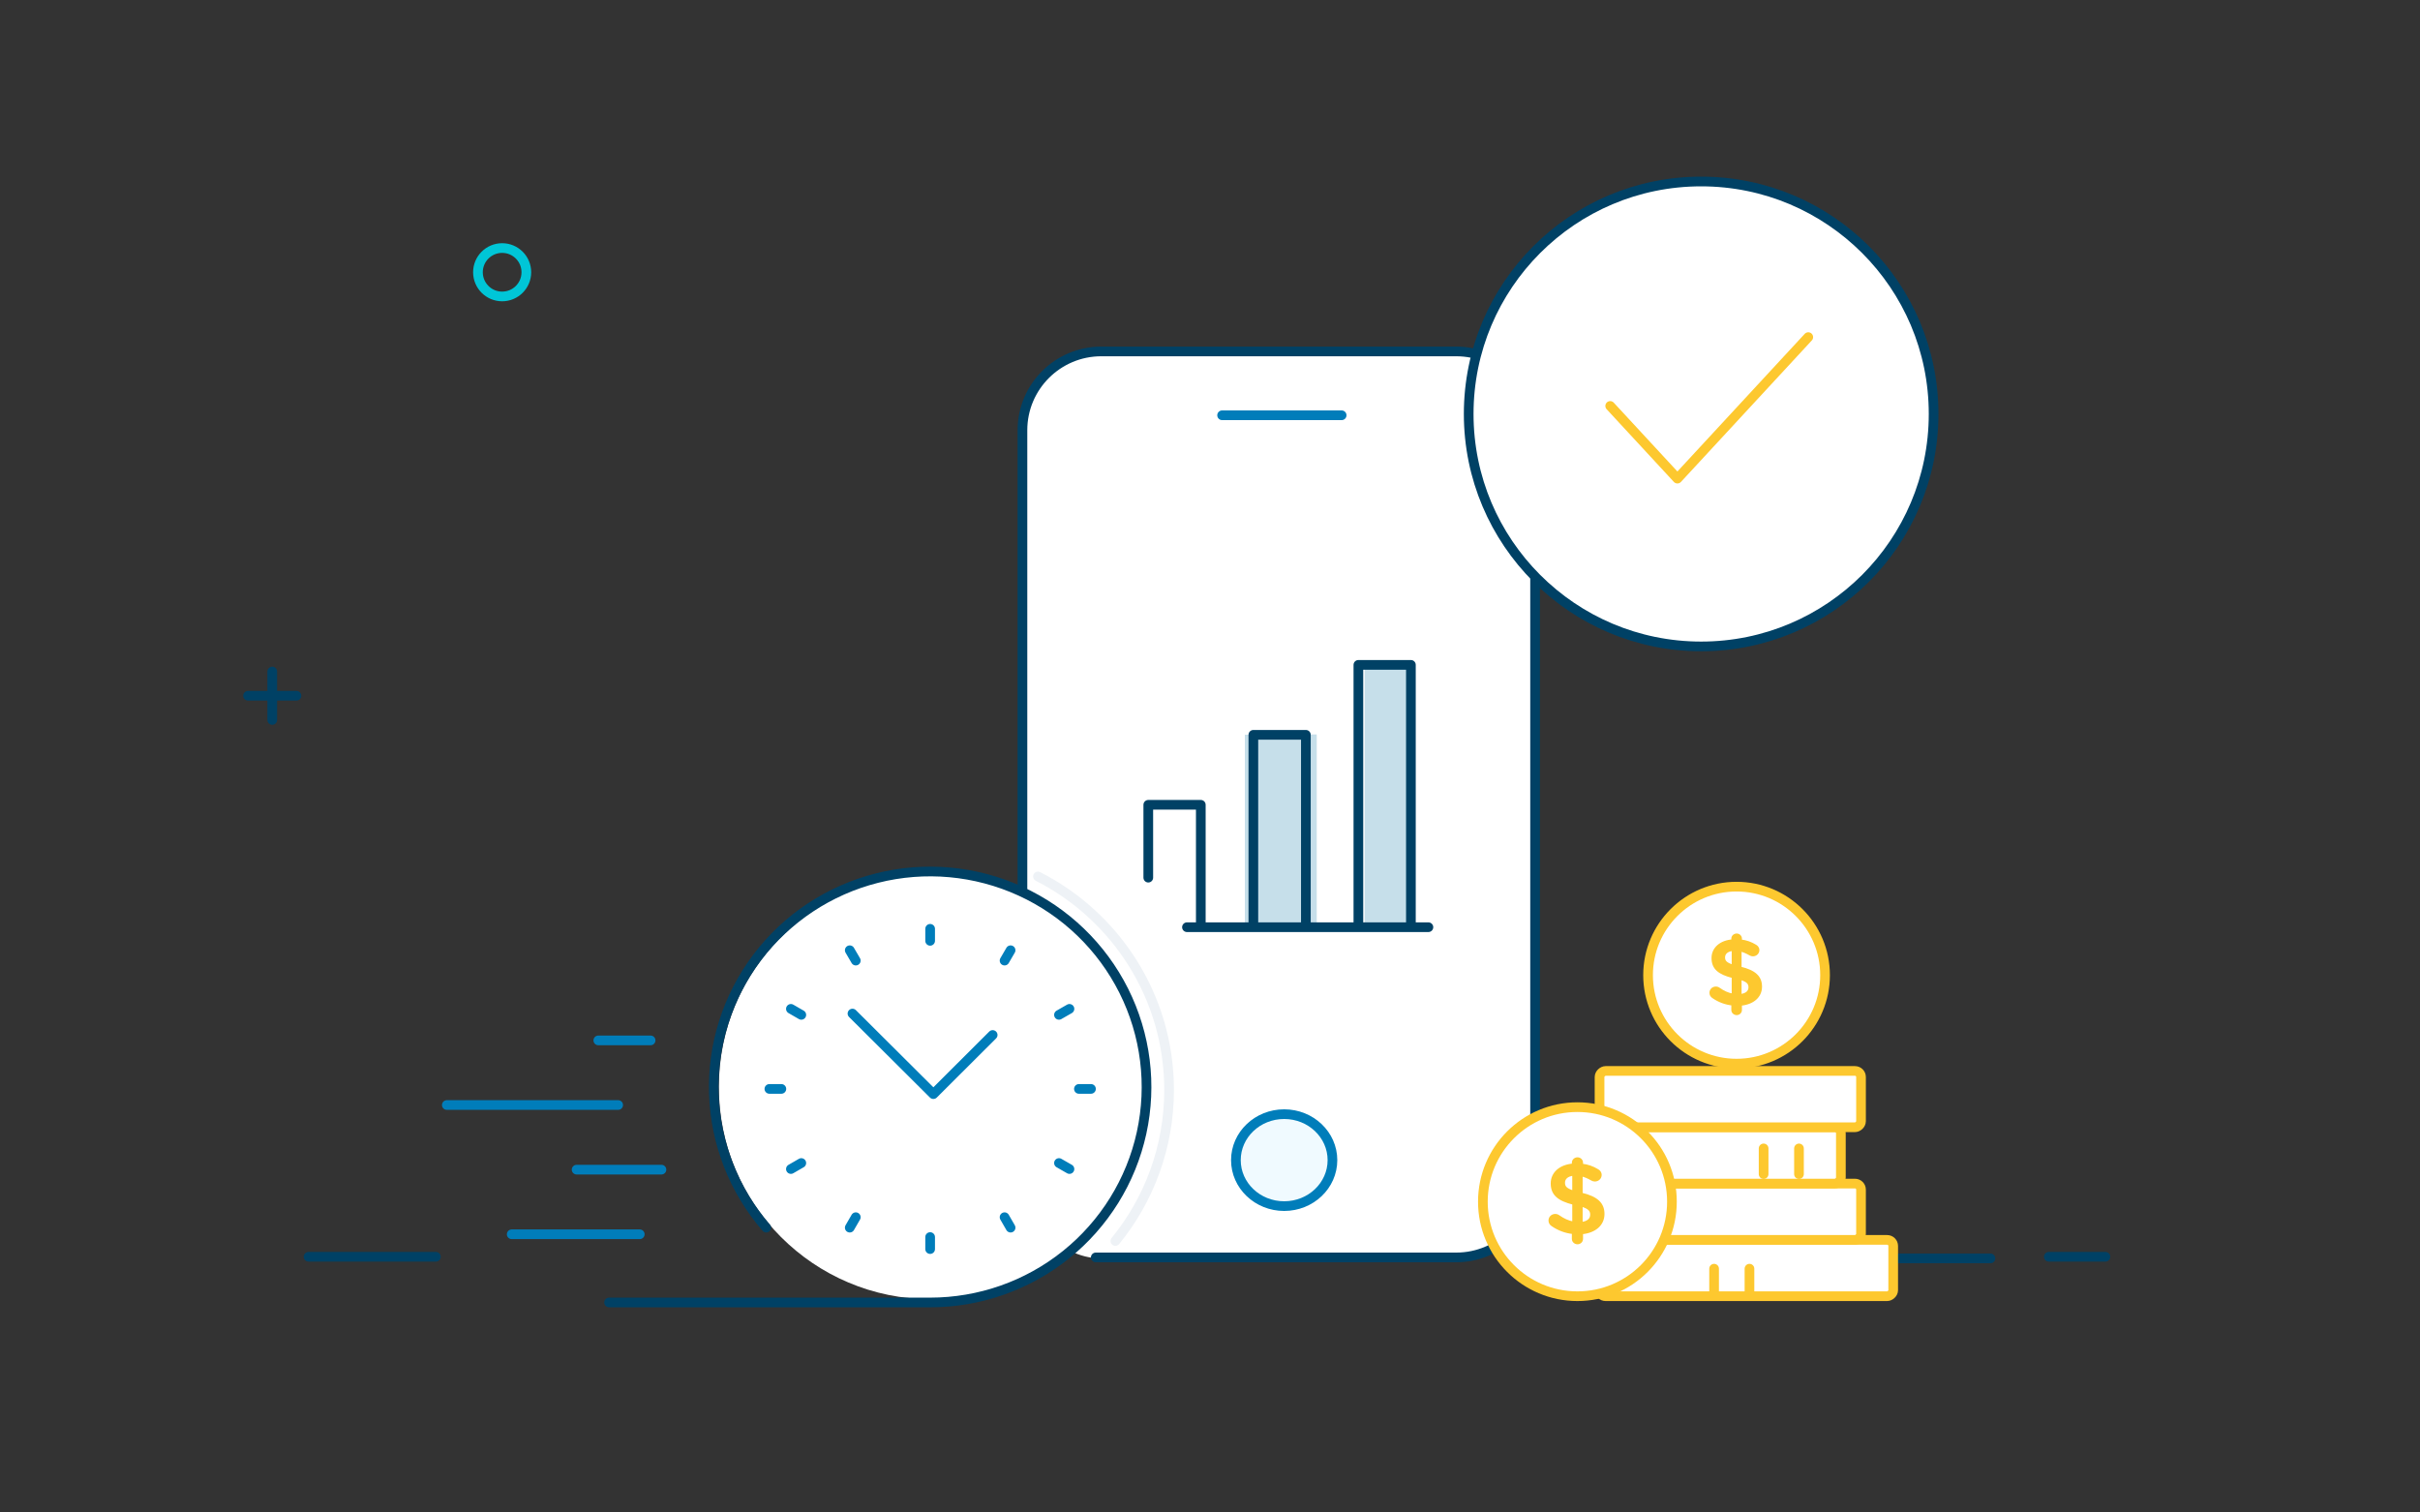 <svg width="400" height="250" viewBox="0 0 400 250" fill="none" xmlns="http://www.w3.org/2000/svg">
<rect x="0" y="0" width="400" height="250" fill="#333333" stroke="none"/>
<rect x="169" y="58" width="85" height="150" rx="13" fill="white"/>
<ellipse cx="153.897" cy="179.669" rx="35.079" ry="35.079" transform="rotate(90 153.897 179.669)" fill="white"/>
<path d="M256 208L329 208" stroke="#004165" stroke-width="1.6" stroke-miterlimit="10" stroke-linecap="round"/>
<path d="M338.646 207.732L348 207.732" stroke="#004165" stroke-width="1.6" stroke-miterlimit="10" stroke-linecap="round"/>
<path d="M51 207.732L72.047 207.732" stroke="#004165" stroke-width="1.6" stroke-miterlimit="10" stroke-linecap="round"/>
<path d="M205.761 121.439L217.643 121.394L217.642 153.003L205.76 153.048L205.761 121.439Z" fill="#C6DFEA"/>
<path d="M184.36 205.129C189.911 198.32 193.238 189.63 193.238 180.16C193.238 164.757 184.43 151.407 171.565 144.87" stroke="#EEF2F6" stroke-width="1.6" stroke-linecap="round" stroke-linejoin="round"/>
<path d="M225.563 109.586L233.484 109.525L233.484 152.986L225.562 153.048L225.563 109.586Z" fill="#C6DFEA"/>
<path d="M181.117 207.84H240.702C247.895 207.84 253.734 202.001 253.734 194.815V71.106C253.734 63.915 247.895 58.088 240.702 58.088H182.038C174.845 58.088 169 63.915 169 71.106V147.011" stroke="#004165" stroke-width="1.6" stroke-linecap="round" stroke-linejoin="round"/>
<path d="M236.1 153.258H196.191M198.48 153.258V133.025H189.799V145.068M207.166 153.258H215.846V121.457H207.166V153.258ZM224.526 153.258H233.207V109.895H224.526V153.258Z" stroke="#004165" stroke-width="1.6" stroke-linecap="round" stroke-linejoin="round"/>
<path d="M202 68.64H221.76" stroke="#007DBA" stroke-width="1.6" stroke-linecap="round" stroke-linejoin="round"/>
<path d="M212.26 199.36C216.667 199.36 220.24 195.957 220.24 191.76C220.24 187.563 216.667 184.16 212.26 184.16C207.853 184.16 204.28 187.563 204.28 191.76C204.28 195.957 207.853 199.36 212.26 199.36Z" fill="#F0FAFF" stroke="#007DBA" stroke-width="1.6"/>
<path d="M153.742 153.524V155.511" stroke="#007DBA" stroke-width="1.6" stroke-linecap="round" stroke-linejoin="round"/>
<path d="M153.742 204.474V206.461" stroke="#007DBA" stroke-width="1.6" stroke-linecap="round" stroke-linejoin="round"/>
<path d="M180.328 179.986H178.333" stroke="#007DBA" stroke-width="1.6" stroke-linecap="round" stroke-linejoin="round"/>
<path d="M129.151 179.986H127.171" stroke="#007DBA" stroke-width="1.6" stroke-linecap="round" stroke-linejoin="round"/>
<path d="M167.04 157.066L166.043 158.779" stroke="#007DBA" stroke-width="1.6" stroke-linecap="round" stroke-linejoin="round"/>
<path d="M141.453 201.192L140.455 202.92" stroke="#007DBA" stroke-width="1.6" stroke-linecap="round" stroke-linejoin="round"/>
<path d="M176.77 193.231L175.036 192.237" stroke="#007DBA" stroke-width="1.6" stroke-linecap="round" stroke-linejoin="round"/>
<path d="M132.447 167.748L130.726 166.755" stroke="#007DBA" stroke-width="1.6" stroke-linecap="round" stroke-linejoin="round"/>
<path d="M140.455 157.066L141.453 158.779" stroke="#007DBA" stroke-width="1.6" stroke-linecap="round" stroke-linejoin="round"/>
<path d="M166.043 201.192L167.04 202.92" stroke="#007DBA" stroke-width="1.6" stroke-linecap="round" stroke-linejoin="round"/>
<path d="M176.77 166.755L175.036 167.748" stroke="#007DBA" stroke-width="1.6" stroke-linecap="round" stroke-linejoin="round"/>
<path d="M132.447 192.237L130.726 193.231" stroke="#007DBA" stroke-width="1.6" stroke-linecap="round" stroke-linejoin="round"/>
<path d="M164.077 171.074L154.276 180.849L140.903 167.532" stroke="#007DBA" stroke-width="1.6" stroke-linecap="round" stroke-linejoin="round"/>
<path d="M95.308 193.331H109.331" stroke="#007DBA" stroke-width="1.6" stroke-linecap="round" stroke-linejoin="round"/>
<path d="M84.58 204.014H105.745" stroke="#007DBA" stroke-width="1.6" stroke-linecap="round" stroke-linejoin="round"/>
<path d="M73.855 182.649H102.175" stroke="#007DBA" stroke-width="1.6" stroke-linecap="round" stroke-linejoin="round"/>
<path d="M98.894 171.967H107.539" stroke="#007DBA" stroke-width="1.6" stroke-linecap="round" stroke-linejoin="round"/>
<path d="M126.65 202.92C121.323 196.763 118.27 188.977 117.998 180.855C117.726 172.732 120.252 164.761 125.156 158.265C130.061 151.769 137.048 147.139 144.959 145.142C152.87 143.146 161.228 143.904 168.647 147.291C176.066 150.677 182.098 156.488 185.744 163.76C189.389 171.031 190.427 179.325 188.687 187.265C186.946 195.205 182.531 202.314 176.175 207.411C169.818 212.508 161.903 215.287 153.742 215.286H100.671" stroke="#004165" stroke-width="1.6" stroke-linecap="round" stroke-linejoin="round"/>
<rect x="264.388" y="214.251" width="9.308" height="48.537" rx="1" transform="rotate(-90 264.388 214.251)" fill="white" stroke="#FDC82F" stroke-width="1.6"/>
<rect x="264.388" y="204.943" width="9.308" height="43.218" rx="1" transform="rotate(-90 264.388 204.943)" fill="white" stroke="#FDC82F" stroke-width="1.6"/>
<rect x="261.059" y="195.634" width="9.308" height="43.218" rx="1" transform="rotate(-90 261.059 195.634)" fill="white" stroke="#FDC82F" stroke-width="1.6"/>
<rect x="264.388" y="186.326" width="9.308" height="43.218" rx="1" transform="rotate(-90 264.388 186.326)" fill="white" stroke="#FDC82F" stroke-width="1.6"/>
<circle cx="260.729" cy="198.627" r="15.625" fill="white" stroke="#FDC82F" stroke-width="1.6"/>
<path fill-rule="evenodd" clip-rule="evenodd" d="M260.011 192.187C260.011 191.799 260.344 191.493 260.744 191.493C261.143 191.493 261.459 191.799 261.459 192.187V192.542C262.441 192.655 263.273 192.961 264.039 193.429C264.305 193.575 264.538 193.817 264.538 194.204C264.538 194.704 264.122 195.092 263.606 195.092C263.44 195.092 263.273 195.043 263.107 194.946C262.524 194.608 261.958 194.365 261.393 194.236V197.335C263.922 197.948 265.004 198.933 265.004 200.66C265.004 202.435 263.573 203.613 261.459 203.807V204.775C261.459 205.162 261.143 205.469 260.744 205.469C260.344 205.469 260.011 205.162 260.011 204.775V203.774C258.763 203.645 257.615 203.21 256.599 202.516C256.316 202.338 256.15 202.08 256.15 201.741C256.15 201.241 256.549 200.853 257.065 200.853C257.265 200.853 257.465 200.918 257.615 201.031C258.397 201.579 259.162 201.951 260.078 202.112V198.933C257.648 198.319 256.516 197.432 256.516 195.608C256.516 193.881 257.931 192.687 260.011 192.526V192.187ZM263.041 200.772C263.041 200.062 262.674 199.627 261.393 199.239V202.176C262.458 202.064 263.041 201.547 263.041 200.772ZM260.076 196.996C258.794 196.593 258.478 196.173 258.478 195.495C258.478 194.785 259.011 194.236 260.076 194.139V196.996Z" fill="#FDC82F"/>
<path d="M261.459 192.542H261.259V192.72L261.436 192.74L261.459 192.542ZM264.039 193.429L263.934 193.6L263.943 193.605L264.039 193.429ZM263.107 194.946L263.006 195.119L263.006 195.119L263.107 194.946ZM261.393 194.236L261.437 194.041L261.193 193.986V194.236H261.393ZM261.393 197.335H261.193V197.492L261.346 197.529L261.393 197.335ZM261.459 203.807L261.441 203.607L261.259 203.624V203.807H261.459ZM260.011 203.774H260.211V203.594L260.032 203.575L260.011 203.774ZM256.599 202.516L256.712 202.35L256.706 202.346L256.599 202.516ZM257.615 201.031L257.494 201.191L257.5 201.194L257.615 201.031ZM260.078 202.112L260.043 202.309L260.278 202.35V202.112H260.078ZM260.078 198.933H260.278V198.777L260.127 198.739L260.078 198.933ZM260.011 192.526L260.027 192.725L260.211 192.711V192.526H260.011ZM261.393 199.239L261.451 199.048L261.193 198.97V199.239H261.393ZM261.393 202.176H261.193V202.399L261.414 202.375L261.393 202.176ZM260.076 196.996L260.016 197.187L260.276 197.269V196.996H260.076ZM260.076 194.139H260.276V193.92L260.058 193.94L260.076 194.139ZM260.744 191.293C260.246 191.293 259.811 191.677 259.811 192.187H260.211C260.211 191.921 260.443 191.693 260.744 191.693V191.293ZM261.659 192.187C261.659 191.683 261.248 191.293 260.744 191.293V191.693C261.038 191.693 261.259 191.916 261.259 192.187H261.659ZM261.659 192.542V192.187H261.259V192.542H261.659ZM264.143 193.259C263.354 192.776 262.494 192.459 261.482 192.343L261.436 192.74C262.388 192.85 263.193 193.146 263.935 193.6L264.143 193.259ZM264.738 194.204C264.738 193.718 264.439 193.42 264.135 193.254L263.943 193.605C264.171 193.729 264.338 193.915 264.338 194.204H264.738ZM263.606 195.292C264.222 195.292 264.738 194.825 264.738 194.204H264.338C264.338 194.584 264.022 194.892 263.606 194.892V195.292ZM263.006 195.119C263.198 195.231 263.399 195.292 263.606 195.292V194.892C263.48 194.892 263.348 194.855 263.207 194.774L263.006 195.119ZM261.348 194.431C261.889 194.555 262.436 194.788 263.006 195.119L263.207 194.774C262.612 194.427 262.028 194.176 261.437 194.041L261.348 194.431ZM261.593 197.335V194.236H261.193V197.335H261.593ZM265.204 200.66C265.204 199.748 264.916 199.014 264.282 198.432C263.659 197.86 262.717 197.45 261.44 197.141L261.346 197.529C262.598 197.833 263.462 198.222 264.012 198.727C264.552 199.223 264.804 199.844 264.804 200.66H265.204ZM261.477 204.006C262.565 203.906 263.494 203.552 264.156 202.977C264.82 202.399 265.204 201.606 265.204 200.66H264.804C264.804 201.488 264.472 202.172 263.893 202.675C263.31 203.182 262.467 203.513 261.441 203.607L261.477 204.006ZM261.659 204.775V203.807H261.259V204.775H261.659ZM260.744 205.669C261.248 205.669 261.659 205.279 261.659 204.775H261.259C261.259 205.046 261.038 205.269 260.744 205.269V205.669ZM259.811 204.775C259.811 205.284 260.246 205.669 260.744 205.669V205.269C260.443 205.269 260.211 205.04 260.211 204.775H259.811ZM259.811 203.774V204.775H260.211V203.774H259.811ZM256.487 202.681C257.528 203.393 258.708 203.841 259.991 203.973L260.032 203.575C258.818 203.45 257.701 203.026 256.712 202.35L256.487 202.681ZM255.95 201.741C255.95 202.158 256.16 202.476 256.493 202.685L256.706 202.346C256.472 202.2 256.35 202.001 256.35 201.741H255.95ZM257.065 200.653C256.445 200.653 255.95 201.124 255.95 201.741H256.35C256.35 201.357 256.654 201.053 257.065 201.053V200.653ZM257.735 200.871C257.548 200.73 257.306 200.653 257.065 200.653V201.053C257.225 201.053 257.381 201.105 257.494 201.19L257.735 200.871ZM260.113 201.915C259.233 201.76 258.495 201.404 257.729 200.867L257.5 201.194C258.299 201.755 259.091 202.141 260.043 202.309L260.113 201.915ZM259.878 198.933V202.112H260.278V198.933H259.878ZM256.316 195.608C256.316 196.568 256.617 197.303 257.252 197.873C257.876 198.433 258.805 198.818 260.029 199.127L260.127 198.739C258.921 198.434 258.069 198.069 257.519 197.575C256.981 197.092 256.716 196.472 256.716 195.608H256.316ZM259.996 192.326C258.923 192.409 258.005 192.76 257.352 193.329C256.696 193.9 256.316 194.685 256.316 195.608H256.716C256.716 194.804 257.044 194.128 257.615 193.631C258.189 193.13 259.019 192.803 260.027 192.725L259.996 192.326ZM259.811 192.187V192.526H260.211V192.187H259.811ZM261.335 199.431C261.967 199.622 262.341 199.816 262.558 200.028C262.762 200.228 262.841 200.458 262.841 200.772H263.241C263.241 200.377 263.136 200.034 262.837 199.742C262.55 199.461 262.1 199.244 261.451 199.048L261.335 199.431ZM261.593 202.176V199.239H261.193V202.176H261.593ZM262.841 200.772C262.841 201.104 262.718 201.371 262.486 201.571C262.248 201.776 261.879 201.924 261.372 201.978L261.414 202.375C261.972 202.316 262.427 202.149 262.747 201.874C263.072 201.594 263.241 201.215 263.241 200.772H262.841ZM258.278 195.495C258.278 195.871 258.368 196.202 258.655 196.49C258.929 196.765 259.367 196.983 260.016 197.187L260.136 196.805C259.503 196.606 259.142 196.412 258.938 196.207C258.746 196.015 258.678 195.797 258.678 195.495H258.278ZM260.058 193.94C259.496 193.991 259.052 194.164 258.744 194.438C258.434 194.716 258.278 195.086 258.278 195.495H258.678C258.678 195.194 258.789 194.935 259.011 194.736C259.236 194.535 259.591 194.384 260.094 194.339L260.058 193.94ZM260.276 196.996V194.139H259.876V196.996H260.276Z" fill="#FDC82F"/>
<circle cx="287.036" cy="161.182" r="14.627" fill="white" stroke="#FDC82F" stroke-width="1.6"/>
<path fill-rule="evenodd" clip-rule="evenodd" d="M286.368 155.153C286.368 154.791 286.68 154.504 287.054 154.504C287.428 154.504 287.724 154.791 287.724 155.153V155.486C288.643 155.591 289.422 155.879 290.139 156.317C290.388 156.453 290.606 156.679 290.606 157.042C290.606 157.51 290.217 157.873 289.734 157.873C289.578 157.873 289.422 157.828 289.266 157.737C288.721 157.42 288.191 157.193 287.662 157.072V159.973C290.03 160.547 291.043 161.469 291.043 163.085C291.043 164.747 289.703 165.85 287.724 166.032V166.938C287.724 167.301 287.428 167.588 287.054 167.588C286.68 167.588 286.368 167.301 286.368 166.938V166.001C285.2 165.881 284.125 165.473 283.174 164.823C282.909 164.657 282.754 164.415 282.754 164.098C282.754 163.629 283.127 163.267 283.61 163.267C283.797 163.267 283.984 163.327 284.125 163.433C284.857 163.947 285.574 164.294 286.431 164.445V161.469C284.156 160.895 283.096 160.064 283.096 158.356C283.096 156.74 284.421 155.622 286.368 155.471V155.153ZM289.205 163.191C289.205 162.526 288.862 162.118 287.662 161.756V164.505C288.66 164.4 289.205 163.916 289.205 163.191ZM286.432 159.654C285.232 159.277 284.936 158.884 284.936 158.249C284.936 157.585 285.435 157.071 286.432 156.98V159.654Z" fill="#FDC82F"/>
<path d="M287.724 155.486H287.524V155.664L287.701 155.684L287.724 155.486ZM290.139 156.317L290.034 156.488L290.043 156.492L290.139 156.317ZM289.266 157.737L289.367 157.564L289.367 157.564L289.266 157.737ZM287.662 157.072L287.706 156.877L287.462 156.821V157.072H287.662ZM287.662 159.973H287.462V160.13L287.614 160.167L287.662 159.973ZM287.724 166.032L287.706 165.832L287.524 165.849V166.032H287.724ZM286.368 166.001H286.568V165.821L286.389 165.802L286.368 166.001ZM283.174 164.823L283.287 164.658L283.281 164.653L283.174 164.823ZM284.125 163.433L284.004 163.593L284.01 163.597L284.125 163.433ZM286.431 164.445L286.396 164.642L286.631 164.684V164.445H286.431ZM286.431 161.469H286.631V161.313L286.48 161.275L286.431 161.469ZM286.368 155.471L286.384 155.67L286.568 155.656V155.471H286.368ZM287.662 161.756L287.72 161.564L287.462 161.486V161.756H287.662ZM287.662 164.505H287.462V164.728L287.683 164.704L287.662 164.505ZM286.432 159.654L286.372 159.845L286.632 159.927V159.654H286.432ZM286.432 156.98H286.632V156.761L286.414 156.781L286.432 156.98ZM287.054 154.304C286.581 154.304 286.168 154.669 286.168 155.153H286.568C286.568 154.913 286.778 154.704 287.054 154.704V154.304ZM287.924 155.153C287.924 154.675 287.532 154.304 287.054 154.304V154.704C287.323 154.704 287.524 154.907 287.524 155.153H287.924ZM287.924 155.486V155.153H287.524V155.486H287.924ZM290.243 156.146C289.503 155.693 288.696 155.396 287.747 155.287L287.701 155.684C288.59 155.787 289.341 156.064 290.035 156.487L290.243 156.146ZM290.806 157.042C290.806 156.581 290.522 156.298 290.235 156.141L290.043 156.492C290.254 156.607 290.406 156.778 290.406 157.042H290.806ZM289.734 158.073C290.317 158.073 290.806 157.631 290.806 157.042H290.406C290.406 157.389 290.117 157.673 289.734 157.673V158.073ZM289.166 157.91C289.347 158.015 289.537 158.073 289.734 158.073V157.673C289.619 157.673 289.497 157.64 289.367 157.564L289.166 157.91ZM287.617 157.267C288.122 157.382 288.633 157.6 289.166 157.91L289.367 157.564C288.809 157.239 288.26 157.004 287.706 156.877L287.617 157.267ZM287.862 159.973V157.072H287.462V159.973H287.862ZM291.243 163.085C291.243 162.229 290.971 161.538 290.375 160.991C289.789 160.453 288.905 160.069 287.709 159.779L287.614 160.167C288.786 160.451 289.593 160.815 290.105 161.286C290.607 161.747 290.843 162.325 290.843 163.085H291.243ZM287.742 166.231C288.762 166.137 289.635 165.805 290.256 165.265C290.882 164.721 291.243 163.975 291.243 163.085H290.843C290.843 163.857 290.534 164.494 289.994 164.963C289.451 165.435 288.664 165.745 287.706 165.832L287.742 166.231ZM287.924 166.938V166.032H287.524V166.938H287.924ZM287.054 167.788C287.532 167.788 287.924 167.417 287.924 166.938H287.524C287.524 167.185 287.323 167.388 287.054 167.388V167.788ZM286.168 166.938C286.168 167.423 286.581 167.788 287.054 167.788V167.388C286.778 167.388 286.568 167.179 286.568 166.938H286.168ZM286.168 166.001V166.938H286.568V166.001H286.168ZM283.061 164.988C284.038 165.656 285.145 166.076 286.348 166.2L286.389 165.802C285.255 165.685 284.211 165.289 283.287 164.658L283.061 164.988ZM282.554 164.098C282.554 164.493 282.753 164.795 283.068 164.992L283.281 164.653C283.065 164.518 282.954 164.337 282.954 164.098H282.554ZM283.61 163.067C283.023 163.067 282.554 163.513 282.554 164.098H282.954C282.954 163.746 283.232 163.467 283.61 163.467V163.067ZM284.245 163.273C284.068 163.14 283.838 163.067 283.61 163.067V163.467C283.757 163.467 283.901 163.515 284.004 163.593L284.245 163.273ZM286.465 164.248C285.645 164.104 284.955 163.771 284.24 163.269L284.01 163.597C284.759 164.122 285.503 164.485 286.396 164.642L286.465 164.248ZM286.231 161.469V164.445H286.631V161.469H286.231ZM282.896 158.356C282.896 159.258 283.179 159.95 283.777 160.486C284.363 161.012 285.235 161.373 286.382 161.663L286.48 161.275C285.351 160.99 284.556 160.648 284.044 160.189C283.543 159.739 283.296 159.162 283.296 158.356H282.896ZM286.353 155.271C285.346 155.349 284.484 155.678 283.871 156.213C283.254 156.75 282.896 157.489 282.896 158.356H283.296C283.296 157.608 283.601 156.978 284.133 156.515C284.669 156.048 285.443 155.743 286.384 155.67L286.353 155.271ZM286.168 155.153V155.471H286.568V155.153H286.168ZM287.605 161.947C288.196 162.126 288.543 162.307 288.744 162.503C288.932 162.687 289.005 162.899 289.005 163.191H289.405C289.405 162.818 289.306 162.493 289.023 162.217C288.752 161.952 288.329 161.748 287.72 161.564L287.605 161.947ZM287.862 164.505V161.756H287.462V164.505H287.862ZM289.005 163.191C289.005 163.498 288.892 163.744 288.677 163.929C288.457 164.119 288.115 164.256 287.641 164.307L287.683 164.704C288.207 164.649 288.636 164.492 288.938 164.232C289.245 163.968 289.405 163.609 289.405 163.191H289.005ZM284.736 158.249C284.736 158.603 284.821 158.917 285.093 159.189C285.352 159.449 285.764 159.654 286.372 159.845L286.492 159.464C285.9 159.277 285.565 159.096 285.376 158.907C285.199 158.73 285.136 158.53 285.136 158.249H284.736ZM286.414 156.781C285.886 156.829 285.467 156.991 285.177 157.25C284.883 157.513 284.736 157.863 284.736 158.249H285.136C285.136 157.971 285.239 157.732 285.443 157.549C285.652 157.362 285.981 157.222 286.45 157.179L286.414 156.781ZM286.632 159.654V156.98H286.232V159.654H286.632Z" fill="#FDC82F"/>
<line x1="297.352" y1="189.823" x2="297.352" y2="194.069" stroke="#FDC82F" stroke-width="1.6" stroke-linecap="round"/>
<line x1="291.507" y1="189.823" x2="291.507" y2="194.069" stroke="#FDC82F" stroke-width="1.6" stroke-linecap="round"/>
<line x1="289.168" y1="209.701" x2="289.168" y2="213.947" stroke="#FDC82F" stroke-width="1.6" stroke-linecap="round"/>
<line x1="283.322" y1="209.701" x2="283.322" y2="213.947" stroke="#FDC82F" stroke-width="1.6" stroke-linecap="round"/>
<circle cx="281.182" cy="68.423" r="38.423" transform="rotate(90 281.182 68.423)" fill="white" stroke="#004165" stroke-width="1.6" stroke-linecap="round" stroke-linejoin="round"/>
<path d="M266.148 67.098L277.258 79.11L298.888 55.724" stroke="#FDC82F" stroke-width="1.6" stroke-linecap="round" stroke-linejoin="round"/>
<path fill-rule="evenodd" clip-rule="evenodd" d="M87 45C87 47.209 85.21 49 83 49C80.791 49 79 47.209 79 45C79 42.79 80.791 41 83 41C85.21 41 87 42.79 87 45Z" stroke="#00C6D7" stroke-width="1.6" stroke-linecap="round" stroke-linejoin="round"/>
<path d="M45 119V111" stroke="#004165" stroke-width="1.6" stroke-linecap="round" stroke-linejoin="round"/>
<path d="M49 115H41" stroke="#004165" stroke-width="1.6" stroke-linecap="round" stroke-linejoin="round"/>
</svg>
